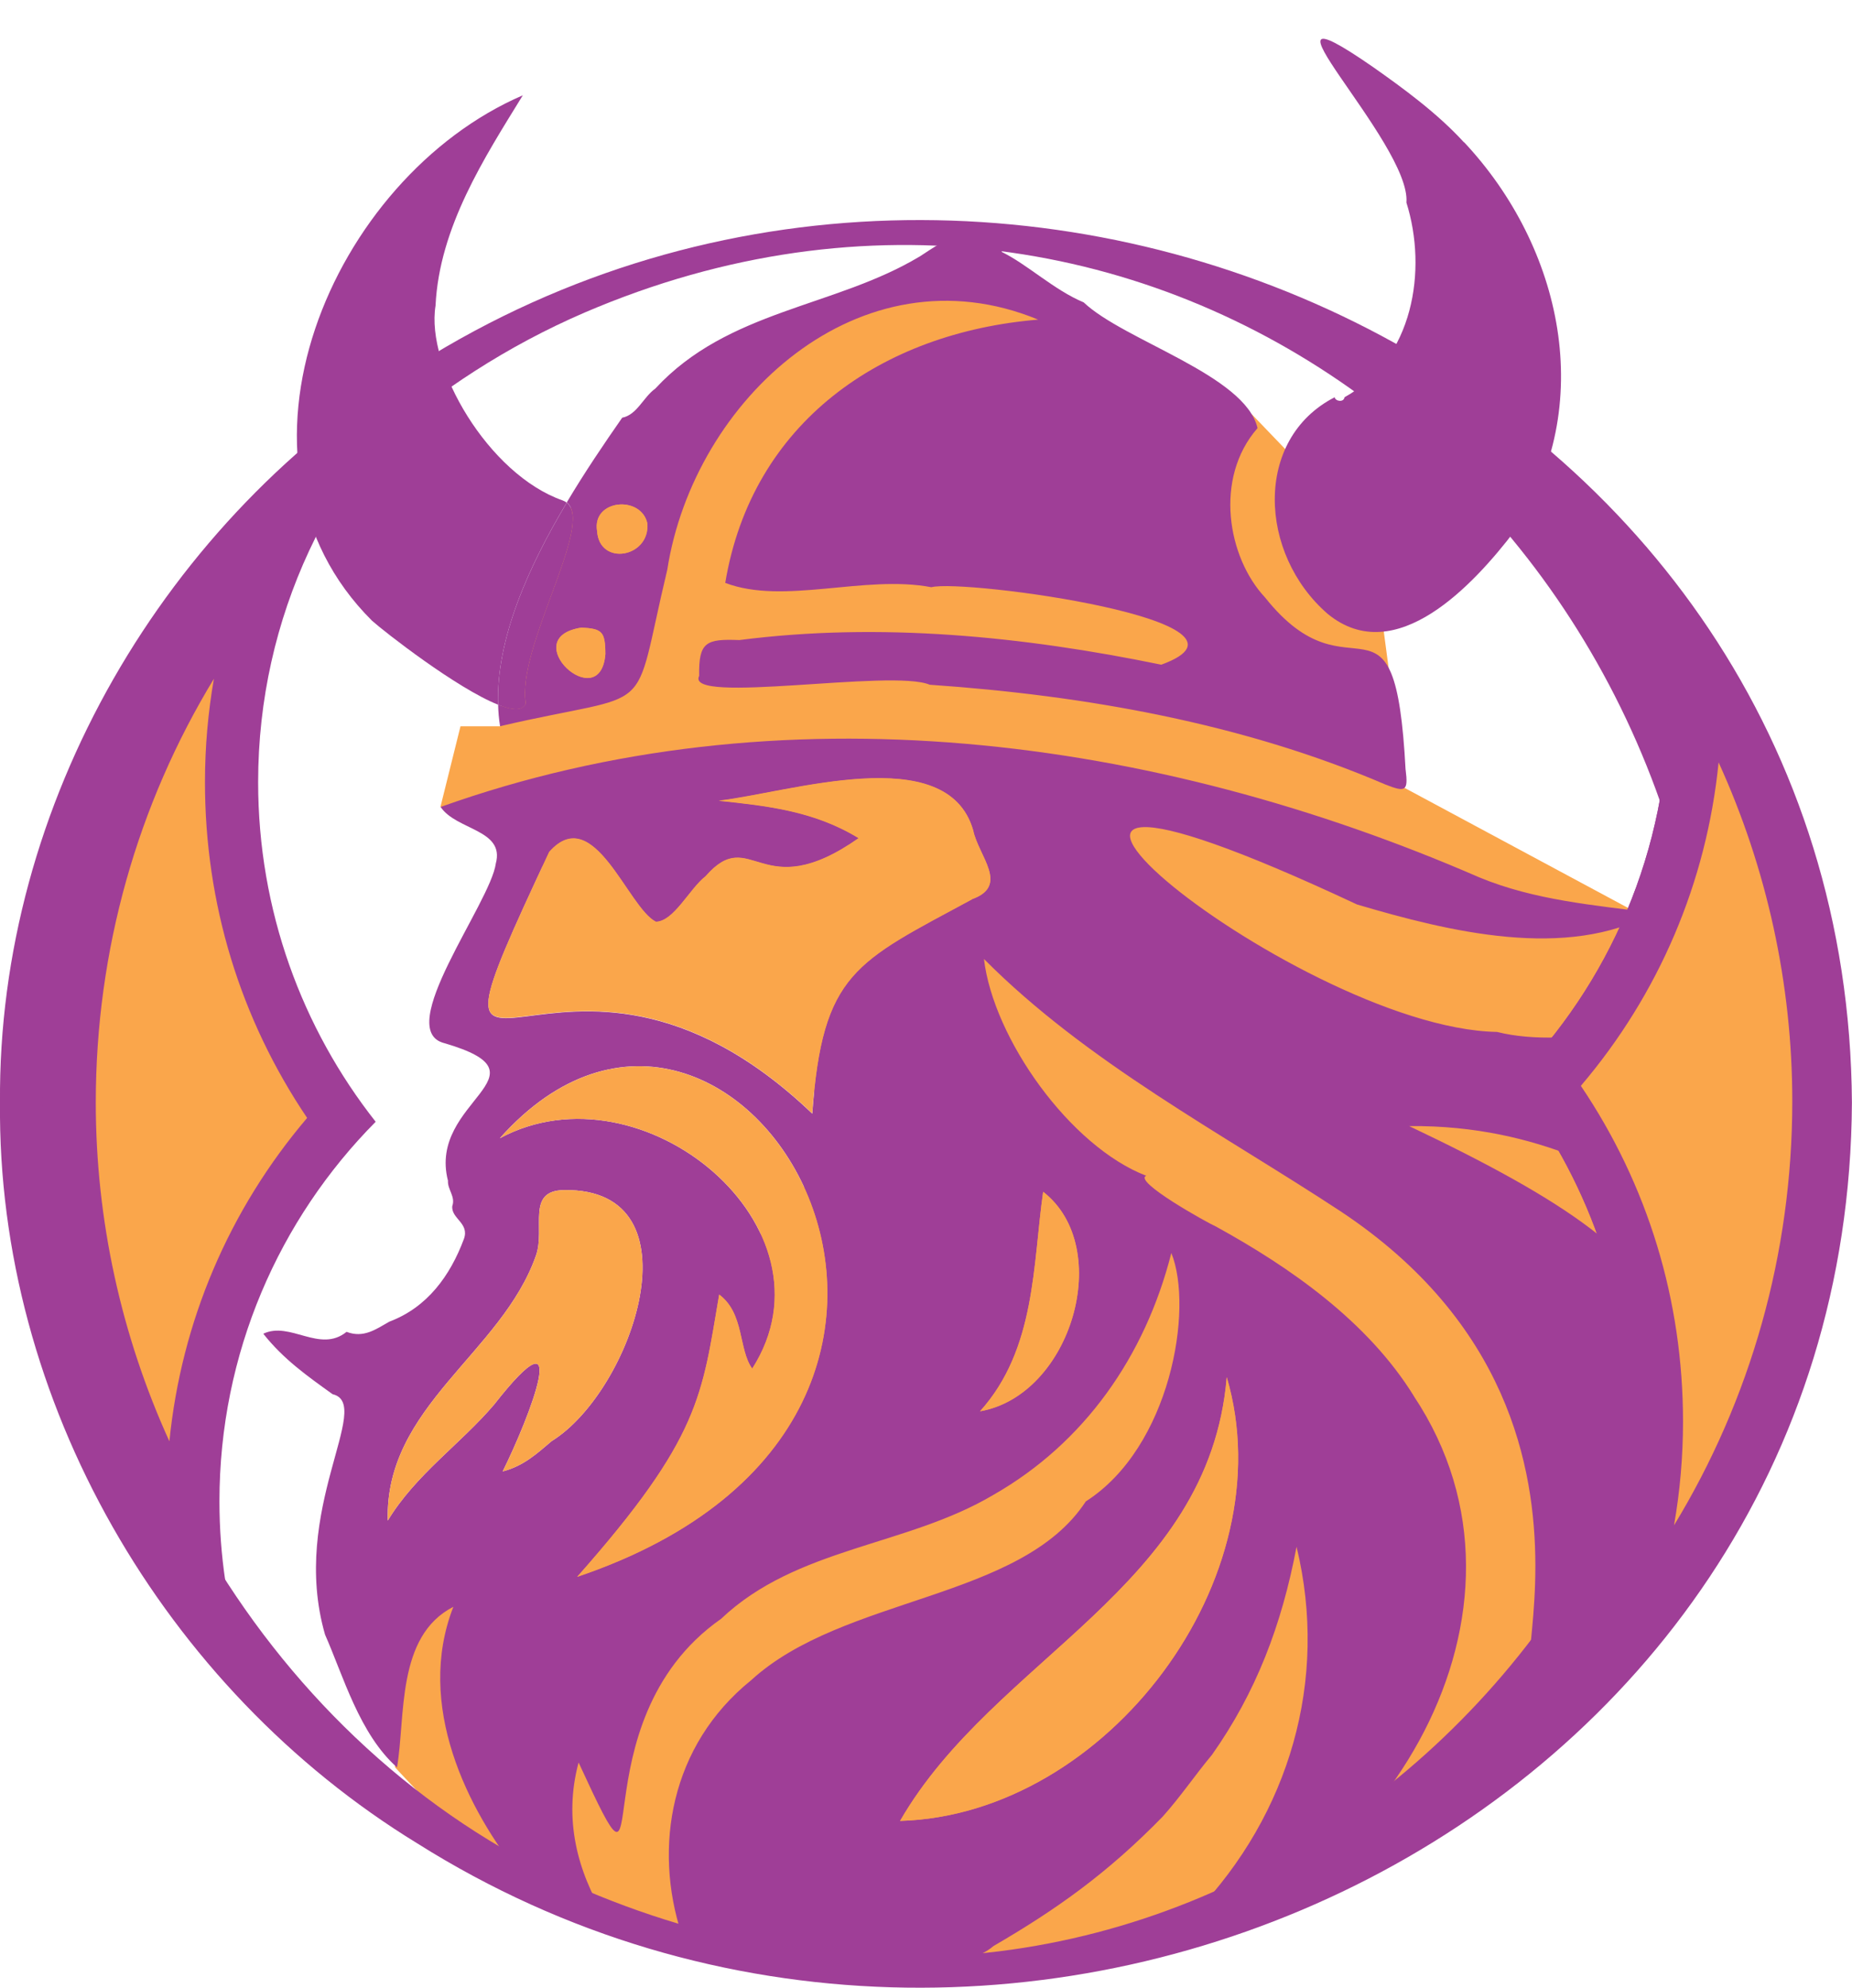 <?xml version="1.0" encoding="UTF-8"?>
<svg id="Layer_2" data-name="Layer 2" xmlns="http://www.w3.org/2000/svg" xmlns:xlink="http://www.w3.org/1999/xlink" viewBox="0 0 226.43 242.97">
  <defs>
    <style>
      .cls-1 {
        fill: none;
      }

      .cls-2 {
        fill: #9f3e97;
      }

      .cls-3 {
        fill: #faa64b;
      }

      .cls-4 {
        clip-path: url(#clippath);
      }
    </style>
    <clipPath id="clippath">
      <path class="cls-1" d="M6.1,133.21c0-25.49,26.1-103.02,40.98-121.4,19.61-24.2,32.38,14.46,65.96,14.46,40.6,0,51.25-47.79,69.36-14.46,8.23,15.15,37.57,102.94,37.57,121.4,0,59.06-47.88,106.94-106.94,106.94S6.1,192.27,6.1,133.21Z"/>
    </clipPath>
  </defs>
  <g id="Layer_1-2" data-name="Layer 1">
    <g>
      <g class="cls-4">
        <g>
          <path class="cls-3" d="M80.38,51.44s-18.18,10.88-19.24,37.34h-4.84l-2.45,9.85,9.13,4.52,42.09,34.78-57.65,61.23.88,16.87s16.16,17.71,25.79,23,17.68,18.72,46.35,16.35l70.06-43.38,3.21-34.02,22.49-31-11.81-33.13-32.68-17.55-4.02-30.41-14.63-15.24-21.25-6.86-5.97-6.8-10.37-3.21-23.06,7.17-12.02,10.48Z"/>
          <g>
            <path class="cls-2" d="M208.14,126.25c3.95,39.64-3.1,11.05-35.85,11.4,38.58,18.32,39.77,27.25,19.24,62.2-14.23,19.25,13.29-24.71-27.68-51.82-14.41-9.48-30.95-18.13-43.55-30.81,1.16,9.76,10.55,22.93,19.84,26.5-1.63.68,7.46,5.74,8.55,6.22h0s0,0,0,0c8.98,4.94,18.53,11.56,24.19,20.74l-.02-.02c17.52,26.33-3.74,60.24-31.22,68.05,1.5-1.63,3.12-3.39,4.56-4.97,11.4-11.96,16.28-28.32,12.32-44.67-1.82,9.62-4.98,17.84-10.34,25.43-2.12,2.54-3.83,5.11-6.05,7.58-6.7,6.86-12.89,11.28-20.67,15.8-3.03,2.69-13.21,3.65-11.83,8.31,2,4.82,6.24,7.29,10.8,9.2-3.77,1.32-8.02,2.13-11.94,1.15-25.1-1.25-36.4-35.23-16.66-51.15,11.28-10.34,33.02-9.75,40.92-21.86,10.34-6.6,13.22-23.54,10.46-30.37-3.21,12.66-10.67,23.25-21.76,29.57-10.63,6.31-24.03,6.37-33.29,15.15-18.29,12.79-7.17,39.79-17.42,17.56-1.87,6.93-.13,13.36,3.22,18.85l-.03-.03c6.96,13.58-27.86-13.91-18.5-37.85-7.01,3.58-5.83,13.45-6.89,19.63-4.6-4.09-6.57-11.19-8.8-16.23-4.39-15.22,6.02-28.18.92-29.39-3.09-2.22-6-4.27-8.47-7.39,3.28-1.57,6.91,2.42,10.18-.23,2.08.79,3.55-.29,5.24-1.25,4.61-1.73,7.43-5.59,9.11-10.11.71-1.95-1.6-2.48-1.42-4.03.41-1.13-.6-2.02-.53-3.08-2.53-9.82,13.01-12.89-.42-16.81-6.38-1.57,5.61-17.11,6.27-21.97,1.12-4.17-4.83-4.05-6.75-6.91,41.47-14.82,87.3-8.65,127,8.61,6.82,2.82,14.08,3.39,21.28,4.35-10.64,5.83-25,2.28-36.24-1.04-59.8-28.03-8.09,15.13,17.12,15.58,4.58,1.15,9.96.67,14.63-.02,3.59.63,10.02-5.5,10.5.13ZM110.04,222.58c25.28-.74,47.16-29.71,39.94-54.24-2.15,25.8-28.41,34.25-39.94,54.24ZM119.82,172.51c11.15-1.94,16.49-20,7.72-26.83-1.27,8.82-.86,19.22-7.72,26.83ZM118.83,109.92c4.64-1.66.78-5.28.15-8.44-3.2-10.99-22.43-4.58-31.09-3.59,5.84.62,11.65,1.23,17.1,4.58-12.02,8.43-13.08-1.79-18.72,4.66-1.98,1.53-3.87,5.52-6.07,5.56-3.45-1.71-7.6-14.72-13.05-8.53-19.08,40.72,1,2.16,32.16,31.97,1.25-17.27,5.28-18.48,19.53-26.19ZM61.12,139.13c17.43-9.36,41.85,10.95,30.85,28.16-1.7-2.33-.94-6.74-4.04-9.05-2.12,12.34-2.22,17.4-17.36,34.5,59.06-19.94,19.45-86.01-9.45-53.62ZM67.44,176.16c9.94-6.15,18.33-30.94,1.52-30.69-4.68.07-2.25,4.65-3.43,8-4.2,11.97-18.51,18.42-18.12,32.4,3.43-5.66,8.89-9.35,13-14.18,9.84-12.55,4.27,1.69,1.05,8.17,2.61-.68,4.26-2.25,5.98-3.7Z"/>
            <path class="cls-2" d="M179,17.38c11.97,12.75,16.38,32.25,6.13,47.6-4.89,6.39-14.47,16.85-22.78,10.08-8.5-7.34-9.09-21.42.83-26.5.08.5,1.12.66,1.2,0,0,0,0,0,0,0,8.43-4.65,10.17-15.56,7.57-23.8v.02c.65-7.28-20.89-28.22-4.1-16.6h0c3.71,2.61,7.9,5.67,11.15,9.23Z"/>
            <path class="cls-2" d="M171.86,94.12c.32,2.59,0,2.75-2.47,1.78-17.41-7.48-36.69-10.89-55.72-12.2-4.58-1.97-29.97,2.49-28.19-1.08-.07-4.15.84-4.54,4.91-4.38,17.16-2.21,34.67-.47,51.59,3.01,14.51-5.29-24.18-10.52-28.11-9.47-8.19-1.56-18.03,2.21-25.2-.53,3.27-19.63,19.14-30.6,38.26-32.18-21.78-8.98-42.11,9.79-45.35,30.58-4.49,18.76-.88,14.55-20.44,19.12-.14-.87-.22-1.75-.24-2.64,1.73.69,3.01.78,3.38-.14-1.14-6.92,8.43-21.92,5.01-24.57,2.22-3.73,4.61-7.25,6.78-10.36h0c1.83-.36,2.58-2.52,4.05-3.56,8.88-9.62,21.9-9.91,32.29-16.13l-.02.02c3.36-2.21,7.27-4.98,10.13-.57,3.08,1.5,6.35,4.63,9.97,6.14,4.96,4.7,19.75,8.88,21.26,15.37-5.37,6.14-3.64,15.84.9,20.68,10.66,13.43,15.91-3.39,17.2,21.1ZM73,64.9c.28,4.36,6.47,3.26,6.15-.91-.76-3.49-6.78-2.96-6.15.91ZM74.02,79.95c-.02-2.79-.42-3.09-2.9-3.24-8.15,1.23,2.28,10.89,2.9,3.24Z"/>
            <path class="cls-2" d="M148.69,149.94s0,0,0,0h0Z"/>
            <path class="cls-2" d="M76.08,51.06s-.01.02-.01.02h0l.02-.02Z"/>
            <path class="cls-2" d="M69.29,61.44c3.42,2.65-6.15,17.65-5.01,24.57-.36.92-1.64.82-3.38.14-.26-8.05,3.71-16.86,8.39-24.7Z"/>
            <path class="cls-2" d="M68.79,61.17c.19.07.35.16.5.27-4.68,7.85-8.65,16.65-8.39,24.7-5.04-1.99-13.92-8.92-15.42-10.27-19.71-19.6-4.96-54.15,18.44-64.22-4.68,7.61-10.21,16.11-10.67,25.72-1.21,7.45,6.45,20.62,15.54,23.8Z"/>
            <path class="cls-3" d="M149.99,168.34c7.21,24.53-14.66,53.5-39.94,54.24,11.53-19.99,37.79-28.44,39.94-54.24Z"/>
            <path class="cls-3" d="M127.54,145.68c8.77,6.83,3.43,24.89-7.72,26.83,6.86-7.6,6.45-18,7.72-26.83Z"/>
            <path class="cls-3" d="M118.98,101.47c.64,3.17,4.49,6.79-.15,8.44-14.24,7.71-18.27,8.92-19.53,26.19-31.16-29.81-51.24,8.75-32.16-31.97,5.45-6.19,9.6,6.82,13.05,8.53,2.2-.04,4.1-4.03,6.07-5.56,5.64-6.45,6.7,3.78,18.72-4.66-5.46-3.34-11.26-3.96-17.1-4.58,8.66-.99,27.9-7.39,31.09,3.59Z"/>
            <path class="cls-3" d="M91.97,167.29c11.01-17.21-13.42-37.53-30.85-28.16,28.9-32.39,68.51,33.68,9.45,53.62,15.13-17.1,15.24-22.17,17.36-34.5,3.1,2.3,2.34,6.71,4.04,9.05Z"/>
            <path class="cls-3" d="M79.15,63.99c.31,4.17-5.88,5.26-6.15.91-.63-3.86,5.39-4.4,6.15-.91Z"/>
            <path class="cls-3" d="M71.11,76.72c2.48.15,2.89.45,2.9,3.24-.62,7.65-11.05-2.01-2.9-3.24Z"/>
            <path class="cls-3" d="M68.96,145.47c16.81-.25,8.42,24.54-1.52,30.69-1.72,1.45-3.37,3.02-5.98,3.7,3.22-6.47,8.79-20.71-1.05-8.17-4.11,4.83-9.57,8.52-13,14.18-.39-13.98,13.92-20.43,18.12-32.4,1.18-3.35-1.25-7.93,3.43-8Z"/>
          </g>
        </g>
      </g>
      <g>
        <path class="cls-2" d="M142.54,164.67h0s0,0,0,0Z"/>
        <g>
          <path class="cls-2" d="M0,134.77C-.29,98.31,20.2,63.3,51.14,44.45c72.22-45.43,174.74,1.81,175.28,90.32-.46,88.75-102.94,136.23-175.43,90.54C20.06,206.37-.36,171.26,0,134.77H0ZM10.41,134.77c-.35,40.27,23.76,80.23,61.2,96.29,68.9,29.28,137.48-24.09,137.52-96.29.3-72.18-68.74-126.13-137.64-96.57C34.01,54.35,9.97,94.46,10.41,134.77h0Z"/>
          <g>
            <path class="cls-3" d="M23.79,188.85c-9.96-16.16-15.33-34.92-15.33-54.08,0-25.98,9.6-50.38,26.52-69.06-4.34,9.25-6.67,19.44-6.67,29.9,0,15.02,4.61,29.22,13.37,41.27-11.69,12.78-18.09,29.23-18.09,46.64,0,1.78.07,3.56.2,5.33Z"/>
            <path class="cls-2" d="M26.16,82.93c-.73,4.16-1.1,8.4-1.1,12.68,0,14.83,4.3,28.91,12.49,41.04-9.55,11.22-15.38,24.91-16.84,39.53-5.88-12.91-9-27.04-9-41.4,0-18.67,5.12-36.49,14.46-51.84M54.61,44.98C24.92,63.83,5.21,97,5.21,134.77c0,25.77,9.17,49.39,24.42,67.79-1.82-6.03-2.8-12.42-2.8-19.04,0-18.1,7.29-34.49,19.1-46.4-9-11.42-14.37-25.84-14.37-41.51,0-20.21,8.93-38.32,23.06-50.63h0Z"/>
          </g>
        </g>
        <g>
          <path class="cls-3" d="M195.86,203.67c4.34-9.25,6.67-19.44,6.67-29.9,0-15.01-4.61-29.22-13.37-41.27,11.69-12.78,18.09-29.23,18.09-46.64,0-1.78-.07-3.56-.2-5.33,9.96,16.16,15.33,34.92,15.33,54.08,0,25.98-9.6,50.38-26.52,69.06Z"/>
          <path class="cls-2" d="M210.13,93.21c5.88,12.91,9,27.04,9,41.4,0,18.67-5.12,36.49-14.46,51.84.73-4.16,1.1-8.39,1.1-12.68,0-14.83-4.3-28.91-12.49-41.04,9.55-11.22,15.38-24.91,16.84-39.53M201.21,66.82c1.82,6.03,2.8,12.42,2.8,19.04,0,18.1-7.29,34.49-19.1,46.4,9,11.42,14.37,25.84,14.37,41.51,0,20.21-8.93,38.32-23.06,50.63,29.69-18.85,49.4-52.02,49.4-89.79,0-25.77-9.17-49.39-24.42-67.79h0Z"/>
        </g>
      </g>
      <g>
        <path class="cls-3" d="M195.86,203.67c4.34-9.25,6.67-19.44,6.67-29.9,0-15.01-4.61-29.22-13.37-41.27,11.69-12.78,18.09-29.23,18.09-46.64,0-1.78-.07-3.56-.2-5.33,9.96,16.16,15.33,34.92,15.33,54.08,0,25.98-9.6,50.38-26.52,69.06Z"/>
        <path class="cls-2" d="M210.13,93.21c5.88,12.91,9,27.04,9,41.4,0,18.67-5.12,36.49-14.46,51.84.73-4.16,1.1-8.39,1.1-12.68,0-14.83-4.3-28.91-12.49-41.04,9.55-11.22,15.38-24.91,16.84-39.53M201.21,66.82c1.82,6.03,2.8,12.42,2.8,19.04,0,18.1-7.29,34.49-19.1,46.4,9,11.42,14.37,25.84,14.37,41.51,0,20.21-8.93,38.32-23.06,50.63,29.69-18.85,49.4-52.02,49.4-89.79,0-25.77-9.17-49.39-24.42-67.79h0Z"/>
      </g>
    </g>
  </g>
</svg>